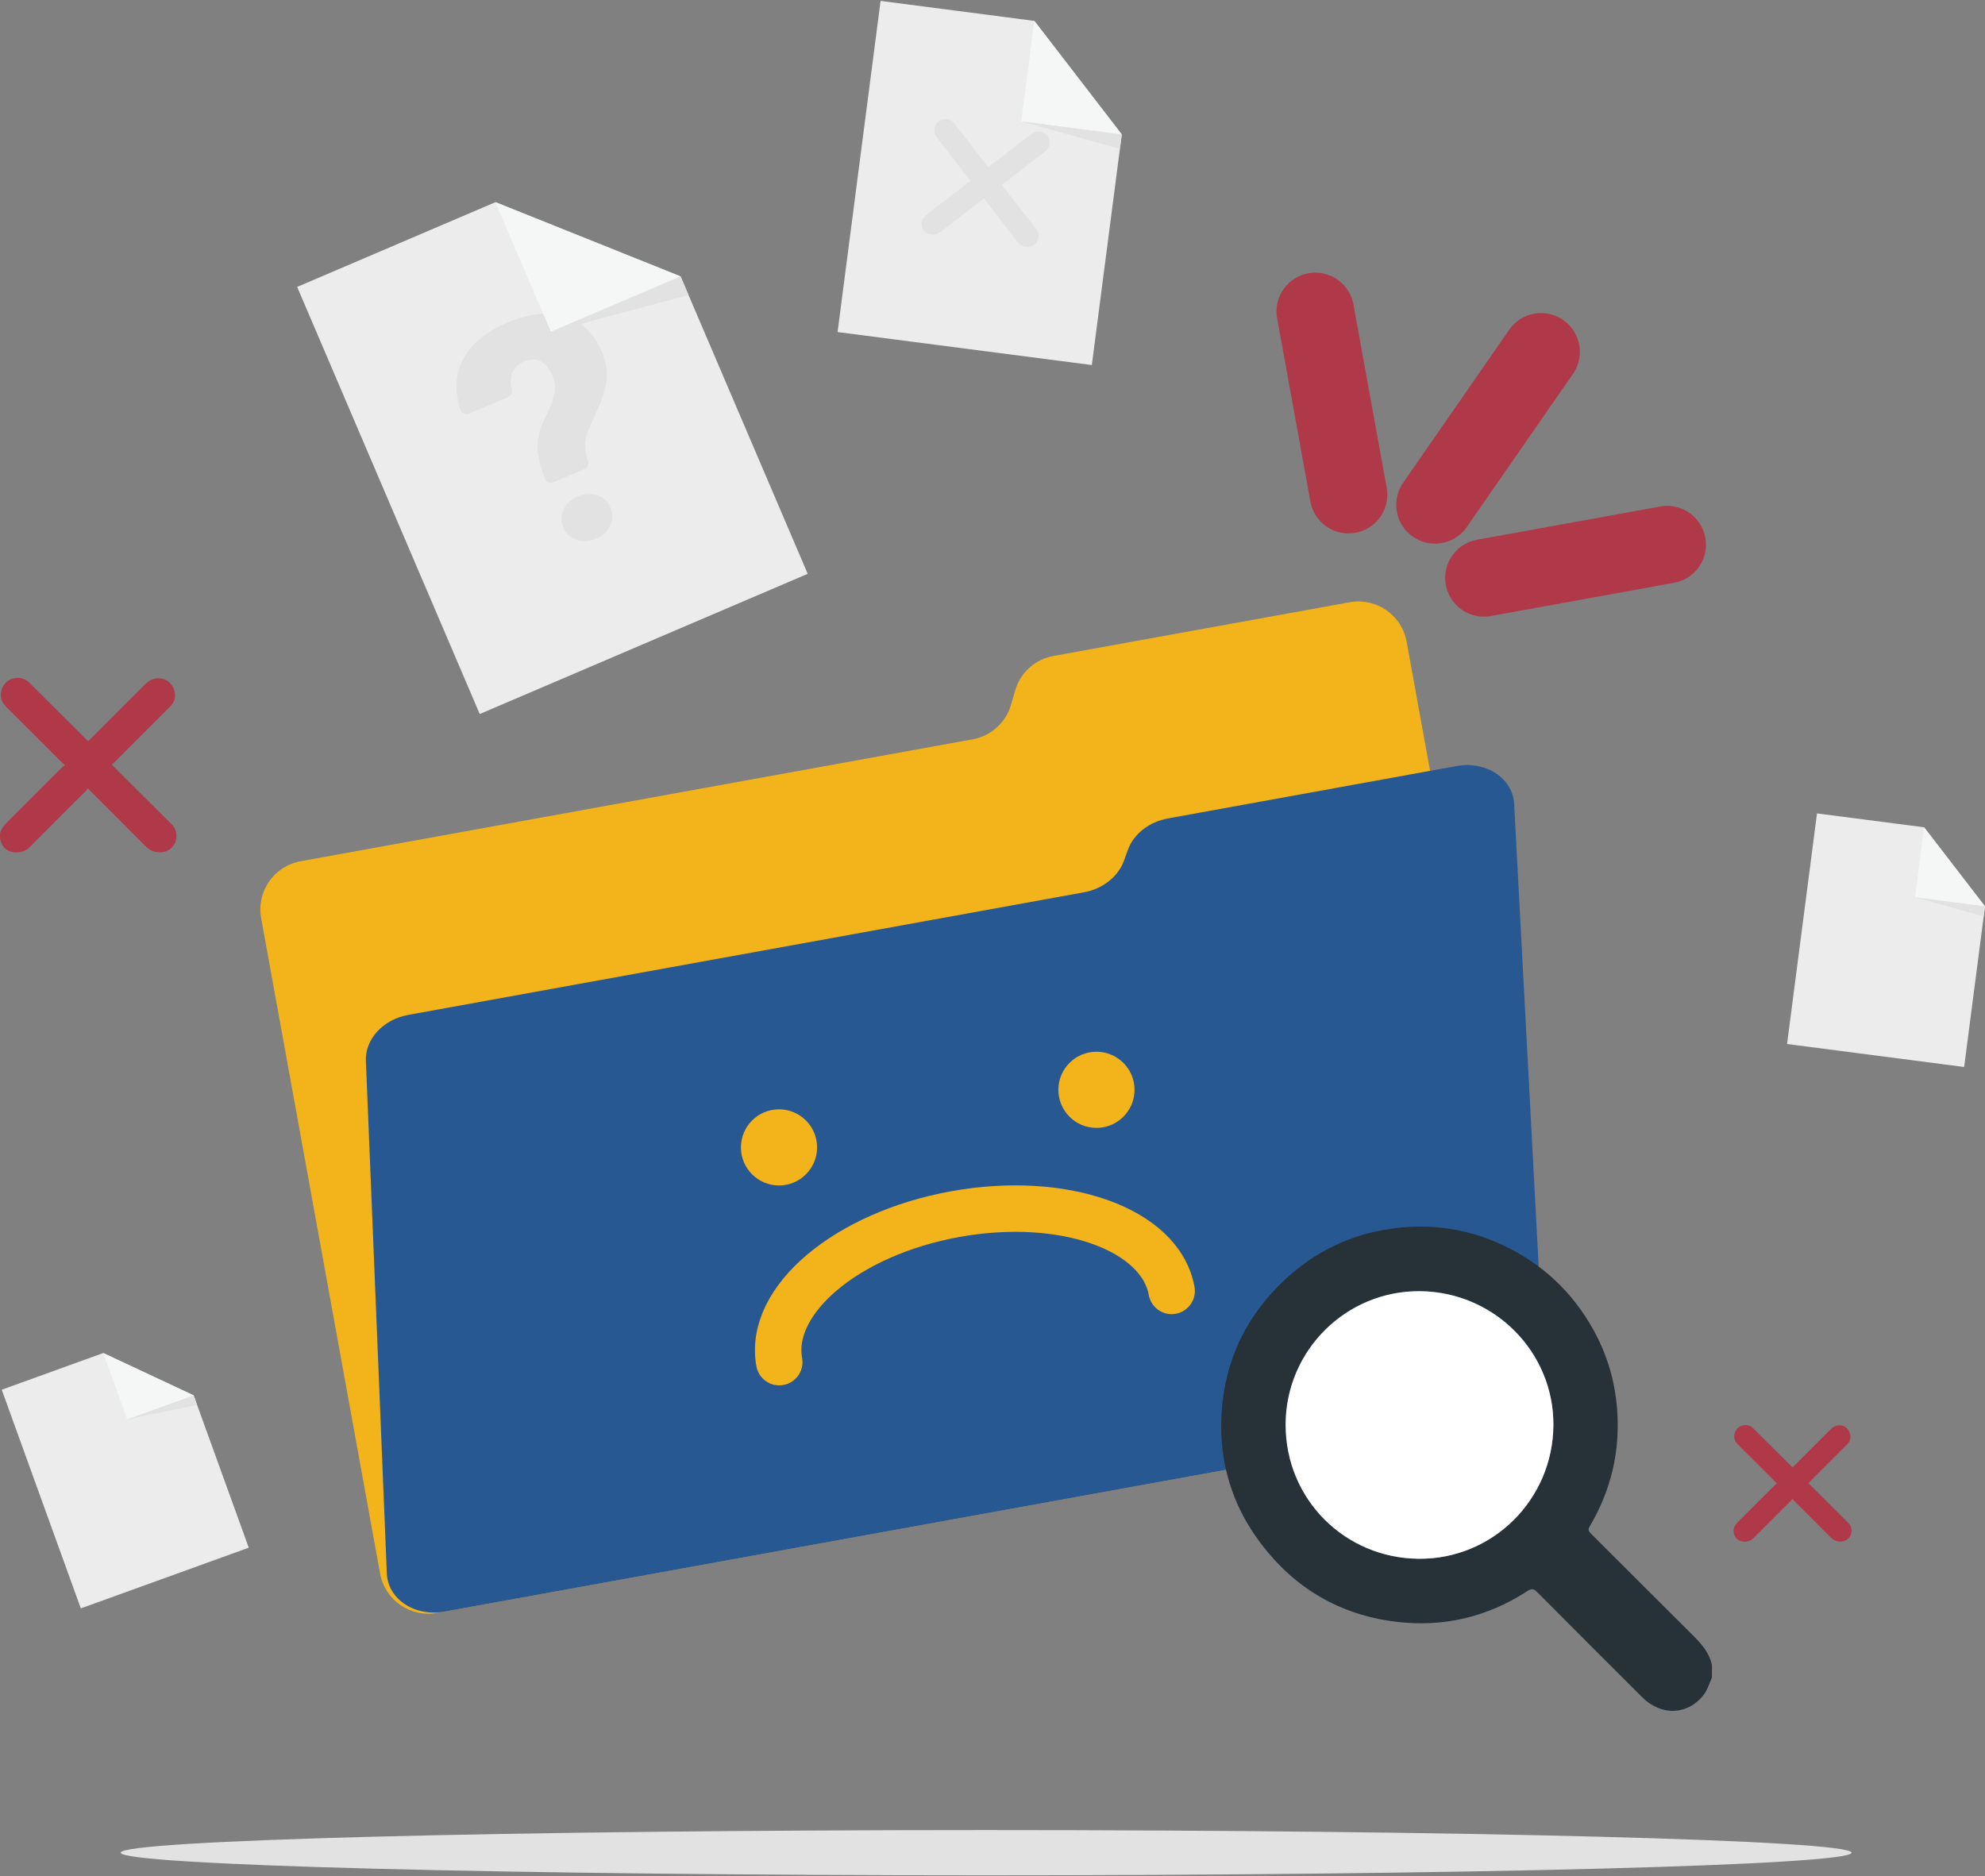 <svg width="256" height="242" viewBox="0 0 256 242" fill="none" xmlns="http://www.w3.org/2000/svg">
<rect x="0" y="0" width="256" height="242" fill="#808080" stroke="none"/>
<path d="M127.177 241.883C188.819 241.883 238.789 240.576 238.789 238.965C238.789 237.353 188.819 236.047 127.177 236.047C65.536 236.047 15.566 237.353 15.566 238.965C15.566 240.576 65.536 241.883 127.177 241.883Z" fill="#E1E2E1"/>
<path d="M104.168 74.013L61.87 92.097L38.324 37.007L63.896 26.076L87.77 35.649L104.168 74.013Z" fill="#ECECEC"/>
<path d="M71.313 62.231C70.906 62.401 70.434 62.205 70.277 61.791C69.68 60.244 69.365 58.919 69.332 57.825C69.293 56.559 69.582 55.326 70.198 54.12C70.814 52.92 71.227 51.884 71.437 51.012C71.654 50.14 71.588 49.307 71.254 48.507C70.427 46.566 69.182 45.95 67.51 46.658C66.736 46.986 66.231 47.537 66.002 48.304C65.818 48.901 65.825 49.569 66.015 50.291C66.113 50.664 65.916 51.045 65.562 51.196L60.455 53.366C60.035 53.543 59.556 53.327 59.405 52.894C58.638 50.618 58.697 48.533 59.582 46.639C60.566 44.527 62.5 42.862 65.385 41.636C68.251 40.416 70.755 40.141 72.893 40.796C75.03 41.452 76.617 42.999 77.653 45.445C78.106 46.514 78.309 47.576 78.25 48.625C78.197 49.681 77.896 50.861 77.345 52.172L76.001 55.176C75.627 56.048 75.45 56.854 75.476 57.595C75.496 58.159 75.621 58.801 75.857 59.51C75.981 59.897 75.797 60.316 75.424 60.48L71.313 62.231ZM72.663 68.04C72.322 67.24 72.335 66.46 72.696 65.706C73.057 64.945 73.667 64.388 74.532 64.021C75.398 63.654 76.224 63.608 77.024 63.87C77.817 64.139 78.388 64.67 78.728 65.47C79.069 66.27 79.056 67.05 78.696 67.804C78.335 68.565 77.725 69.122 76.86 69.489C75.994 69.856 75.168 69.909 74.368 69.64C73.575 69.378 73.004 68.84 72.663 68.04Z" fill="#E2E2E2"/>
<path d="M71.048 42.796L87.768 35.649L63.895 26.076L71.048 42.796Z" fill="#F5F6F6"/>
<path d="M71.051 42.796L88.8 38.056L87.771 35.649L71.051 42.796Z" fill="#E2E2E2"/>
<path d="M140.81 47.084L108.02 42.829L113.567 0.117L133.395 2.694L144.672 17.342L140.81 47.084Z" fill="#ECECEC"/>
<path d="M131.711 15.657L144.674 17.342L133.396 2.694L131.711 15.657Z" fill="#F5F6F6"/>
<path d="M131.711 15.657L144.431 19.204L144.674 17.342L131.711 15.657Z" fill="#E2E2E2"/>
<path d="M118.891 28.483C119.055 28.023 119.416 27.748 119.783 27.466C121.52 26.135 123.251 24.791 124.989 23.453C125.041 23.414 125.1 23.394 125.159 23.368C125.159 23.342 125.159 23.322 125.166 23.296C125.12 23.257 125.068 23.224 125.035 23.178C123.625 21.355 122.222 19.532 120.812 17.703C120.452 17.238 120.379 16.733 120.616 16.201C120.858 15.67 121.291 15.382 121.874 15.356C122.36 15.336 122.76 15.526 123.061 15.913C124.464 17.716 125.861 19.526 127.264 21.329C127.317 21.401 127.369 21.473 127.428 21.565C127.494 21.519 127.54 21.48 127.592 21.447C129.402 20.05 131.211 18.654 133.021 17.264C133.906 16.582 135.159 17.047 135.342 18.129C135.441 18.687 135.27 19.159 134.818 19.506C132.995 20.916 131.172 22.319 129.343 23.729C129.303 23.762 129.251 23.788 129.179 23.827C129.251 23.906 129.303 23.965 129.349 24.024C130.772 25.86 132.201 27.696 133.624 29.532C133.893 29.879 133.992 30.266 133.919 30.699C133.808 31.4 133.126 31.912 132.418 31.84C131.887 31.787 131.48 31.558 131.159 31.131C129.782 29.335 128.398 27.545 127.015 25.748C126.982 25.702 126.963 25.643 126.93 25.591C126.91 25.584 126.884 25.584 126.864 25.578C126.825 25.624 126.792 25.676 126.746 25.709C124.917 27.125 123.081 28.535 121.252 29.951C120.701 30.378 119.848 30.364 119.311 29.925C119.029 29.695 118.904 29.387 118.852 29.04C118.845 28.994 118.839 28.955 118.832 28.909C118.858 28.778 118.871 28.633 118.891 28.483Z" fill="#E1E2E1"/>
<path d="M193.216 183.205L56.355 208.036C52.925 208.659 49.64 206.384 49.017 202.954L33.681 118.423C33.058 114.994 35.333 111.709 38.762 111.086L125.451 95.356C127.805 94.93 129.713 93.212 130.382 90.917L130.926 89.048C131.595 86.754 133.503 85.036 135.857 84.609L174.07 77.679C177.499 77.056 180.784 79.331 181.407 82.76L198.304 175.868C198.921 179.304 196.645 182.589 193.216 183.205Z" fill="#F3B41B"/>
<path d="M193.714 183.12L57.305 207.872C53.495 208.56 50.026 206.266 49.889 202.954L47.187 136.835C47.076 134.035 49.417 131.491 52.636 130.907L139.79 115.092C142.197 114.653 144.19 113.092 144.937 111.06L145.468 109.598C146.209 107.565 148.203 106.004 150.616 105.565L187.859 98.805C191.642 98.117 195.097 100.385 195.274 103.664L199.169 177.12C199.307 179.946 196.96 182.53 193.714 183.12Z" fill="#285891"/>
<path d="M100.498 175.691C99.043 167.685 109.199 159.141 123.172 156.604C137.145 154.066 149.649 158.505 151.104 166.505" stroke="#F3B41B" stroke-width="5.991" stroke-miterlimit="10" stroke-linecap="round"/>
<path d="M100.466 152.906C103.178 152.906 105.377 150.707 105.377 147.995C105.377 145.282 103.178 143.084 100.466 143.084C97.754 143.084 95.555 145.282 95.555 147.995C95.555 150.707 97.754 152.906 100.466 152.906Z" fill="#F3B41B"/>
<path d="M141.407 145.477C144.12 145.477 146.318 143.278 146.318 140.566C146.318 137.853 144.12 135.655 141.407 135.655C138.695 135.655 136.496 137.853 136.496 140.566C136.496 143.278 138.695 145.477 141.407 145.477Z" fill="#F3B41B"/>
<path d="M220.779 216.383C220.451 217.104 220.235 217.911 219.769 218.534C217.723 221.242 214.261 221.386 211.783 218.907C207.265 214.396 202.748 209.885 198.249 205.354C197.804 204.902 197.528 204.862 196.984 205.217C191.784 208.606 186.06 209.937 179.923 209.164C172.783 208.265 166.999 204.869 162.646 199.132C158.889 194.188 157.184 188.569 157.538 182.385C157.931 175.481 160.738 169.652 165.813 164.957C169.681 161.377 174.251 159.207 179.464 158.473C184.408 157.778 189.181 158.446 193.725 160.558C198.813 162.925 202.728 166.57 205.462 171.462C207.239 174.642 208.262 178.058 208.55 181.704C208.977 187.146 207.79 192.201 205.016 196.883C204.76 197.315 204.892 197.519 205.187 197.814C209.547 202.161 213.888 206.528 218.261 210.862C219.402 211.99 220.451 213.144 220.785 214.776C220.779 215.308 220.779 215.845 220.779 216.383ZM200.335 183.808C200.387 174.347 192.683 166.623 183.129 166.538C173.642 166.459 165.819 174.15 165.8 183.743C165.786 193.355 173.432 200.974 182.972 201.053C192.519 201.132 200.289 193.394 200.335 183.808Z" fill="#263238"/>
<path d="M200.336 183.808C200.388 174.347 192.684 166.623 183.131 166.538C173.643 166.459 165.82 174.15 165.801 183.743C165.788 193.355 173.433 200.974 182.973 201.053C192.52 201.132 200.29 193.394 200.336 183.808Z" fill="white"/>
<path d="M169.629 40.167L173.917 63.798" stroke="#AF3948" stroke-width="10" stroke-miterlimit="10" stroke-linecap="round"/>
<path d="M198.748 45.38L185.07 65.116" stroke="#AF3948" stroke-width="10" stroke-miterlimit="10" stroke-linecap="round"/>
<path d="M215.014 70.25L191.383 74.538" stroke="#AF3948" stroke-width="10" stroke-miterlimit="10" stroke-linecap="round"/>
<path d="M223.596 197.217C223.695 196.745 224.023 196.424 224.35 196.096C225.904 194.548 227.452 193.001 228.999 191.454C229.045 191.408 229.104 191.381 229.157 191.349C229.157 191.322 229.15 191.303 229.15 191.277C229.104 191.244 229.045 191.218 229.006 191.178C227.373 189.552 225.747 187.919 224.114 186.293C223.701 185.88 223.557 185.389 223.728 184.831C223.898 184.274 224.291 183.933 224.868 183.835C225.347 183.749 225.767 183.887 226.114 184.234C227.734 185.847 229.353 187.454 230.973 189.067C231.038 189.132 231.091 189.198 231.17 189.277C231.229 189.224 231.274 189.178 231.314 189.139C232.927 187.526 234.546 185.906 236.159 184.294C236.953 183.507 238.251 183.802 238.572 184.851C238.736 185.389 238.631 185.88 238.225 186.287C236.599 187.919 234.966 189.546 233.34 191.178C233.301 191.218 233.255 191.244 233.196 191.296C233.274 191.368 233.333 191.421 233.392 191.473C235.038 193.113 236.69 194.752 238.336 196.391C238.644 196.699 238.795 197.073 238.782 197.512C238.762 198.22 238.153 198.817 237.438 198.837C236.907 198.856 236.474 198.679 236.1 198.299C234.507 196.693 232.901 195.093 231.301 193.493C231.261 193.453 231.235 193.394 231.196 193.349C231.176 193.349 231.15 193.349 231.13 193.349C231.097 193.401 231.071 193.453 231.032 193.499C229.399 195.139 227.76 196.771 226.121 198.41C225.629 198.902 224.783 199.001 224.193 198.633C223.885 198.443 223.721 198.155 223.623 197.814C223.61 197.774 223.596 197.729 223.59 197.689C223.596 197.512 223.596 197.361 223.596 197.217Z" fill="#AF3948"/>
<path d="M0 107.532C0.151 106.824 0.636 106.339 1.128 105.854C3.455 103.539 5.77 101.218 8.091 98.897C8.157 98.831 8.249 98.792 8.334 98.733C8.334 98.7 8.327 98.661 8.327 98.628C8.255 98.576 8.17 98.536 8.111 98.477C5.672 96.038 3.226 93.599 0.787 91.16C0.164 90.537 -0.046 89.802 0.21 88.963C0.466 88.124 1.056 87.619 1.921 87.468C2.636 87.344 3.272 87.553 3.79 88.065C6.216 90.478 8.642 92.891 11.068 95.304C11.16 95.395 11.252 95.5 11.363 95.618C11.448 95.533 11.514 95.474 11.579 95.409C13.999 92.989 16.418 90.57 18.838 88.15C20.025 86.97 21.972 87.416 22.457 88.989C22.706 89.796 22.543 90.53 21.939 91.133C19.5 93.579 17.061 96.018 14.622 98.457C14.563 98.516 14.497 98.562 14.399 98.641C14.517 98.746 14.609 98.825 14.687 98.903C17.159 101.356 19.625 103.814 22.09 106.267C22.556 106.732 22.779 107.29 22.759 107.945C22.726 109.007 21.815 109.899 20.753 109.932C19.959 109.958 19.31 109.689 18.746 109.126C16.359 106.719 13.953 104.326 11.56 101.926C11.501 101.867 11.455 101.782 11.409 101.71C11.376 101.71 11.343 101.71 11.311 101.71C11.258 101.782 11.219 101.867 11.16 101.933C8.714 104.385 6.262 106.837 3.81 109.289C3.075 110.024 1.81 110.168 0.918 109.624C0.452 109.342 0.21 108.909 0.066 108.398C0.046 108.332 0.033 108.273 0.013 108.208C-2.20081e-06 107.978 0 107.755 0 107.532Z" fill="#AF3948"/>
<path d="M253.31 137.622L230.473 134.658L234.335 104.916L248.143 106.706L255.999 116.909L253.31 137.622Z" fill="#ECECEC"/>
<path d="M246.973 115.735L256.001 116.909L248.146 106.706L246.973 115.735Z" fill="#F5F6F6"/>
<path d="M246.973 115.735L255.838 118.207L256.001 116.909L246.973 115.735Z" fill="#E2E2E2"/>
<path d="M32.083 199.623L10.425 207.452L0.223 179.251L13.317 174.517L24.975 179.979L32.083 199.623Z" fill="#ECECEC"/>
<path d="M16.411 183.074L24.974 179.979L13.316 174.517L16.411 183.074Z" fill="#F5F6F6"/>
<path d="M16.41 183.074L25.419 181.212L24.973 179.979L16.41 183.074Z" fill="#E2E2E2"/>
</svg>
